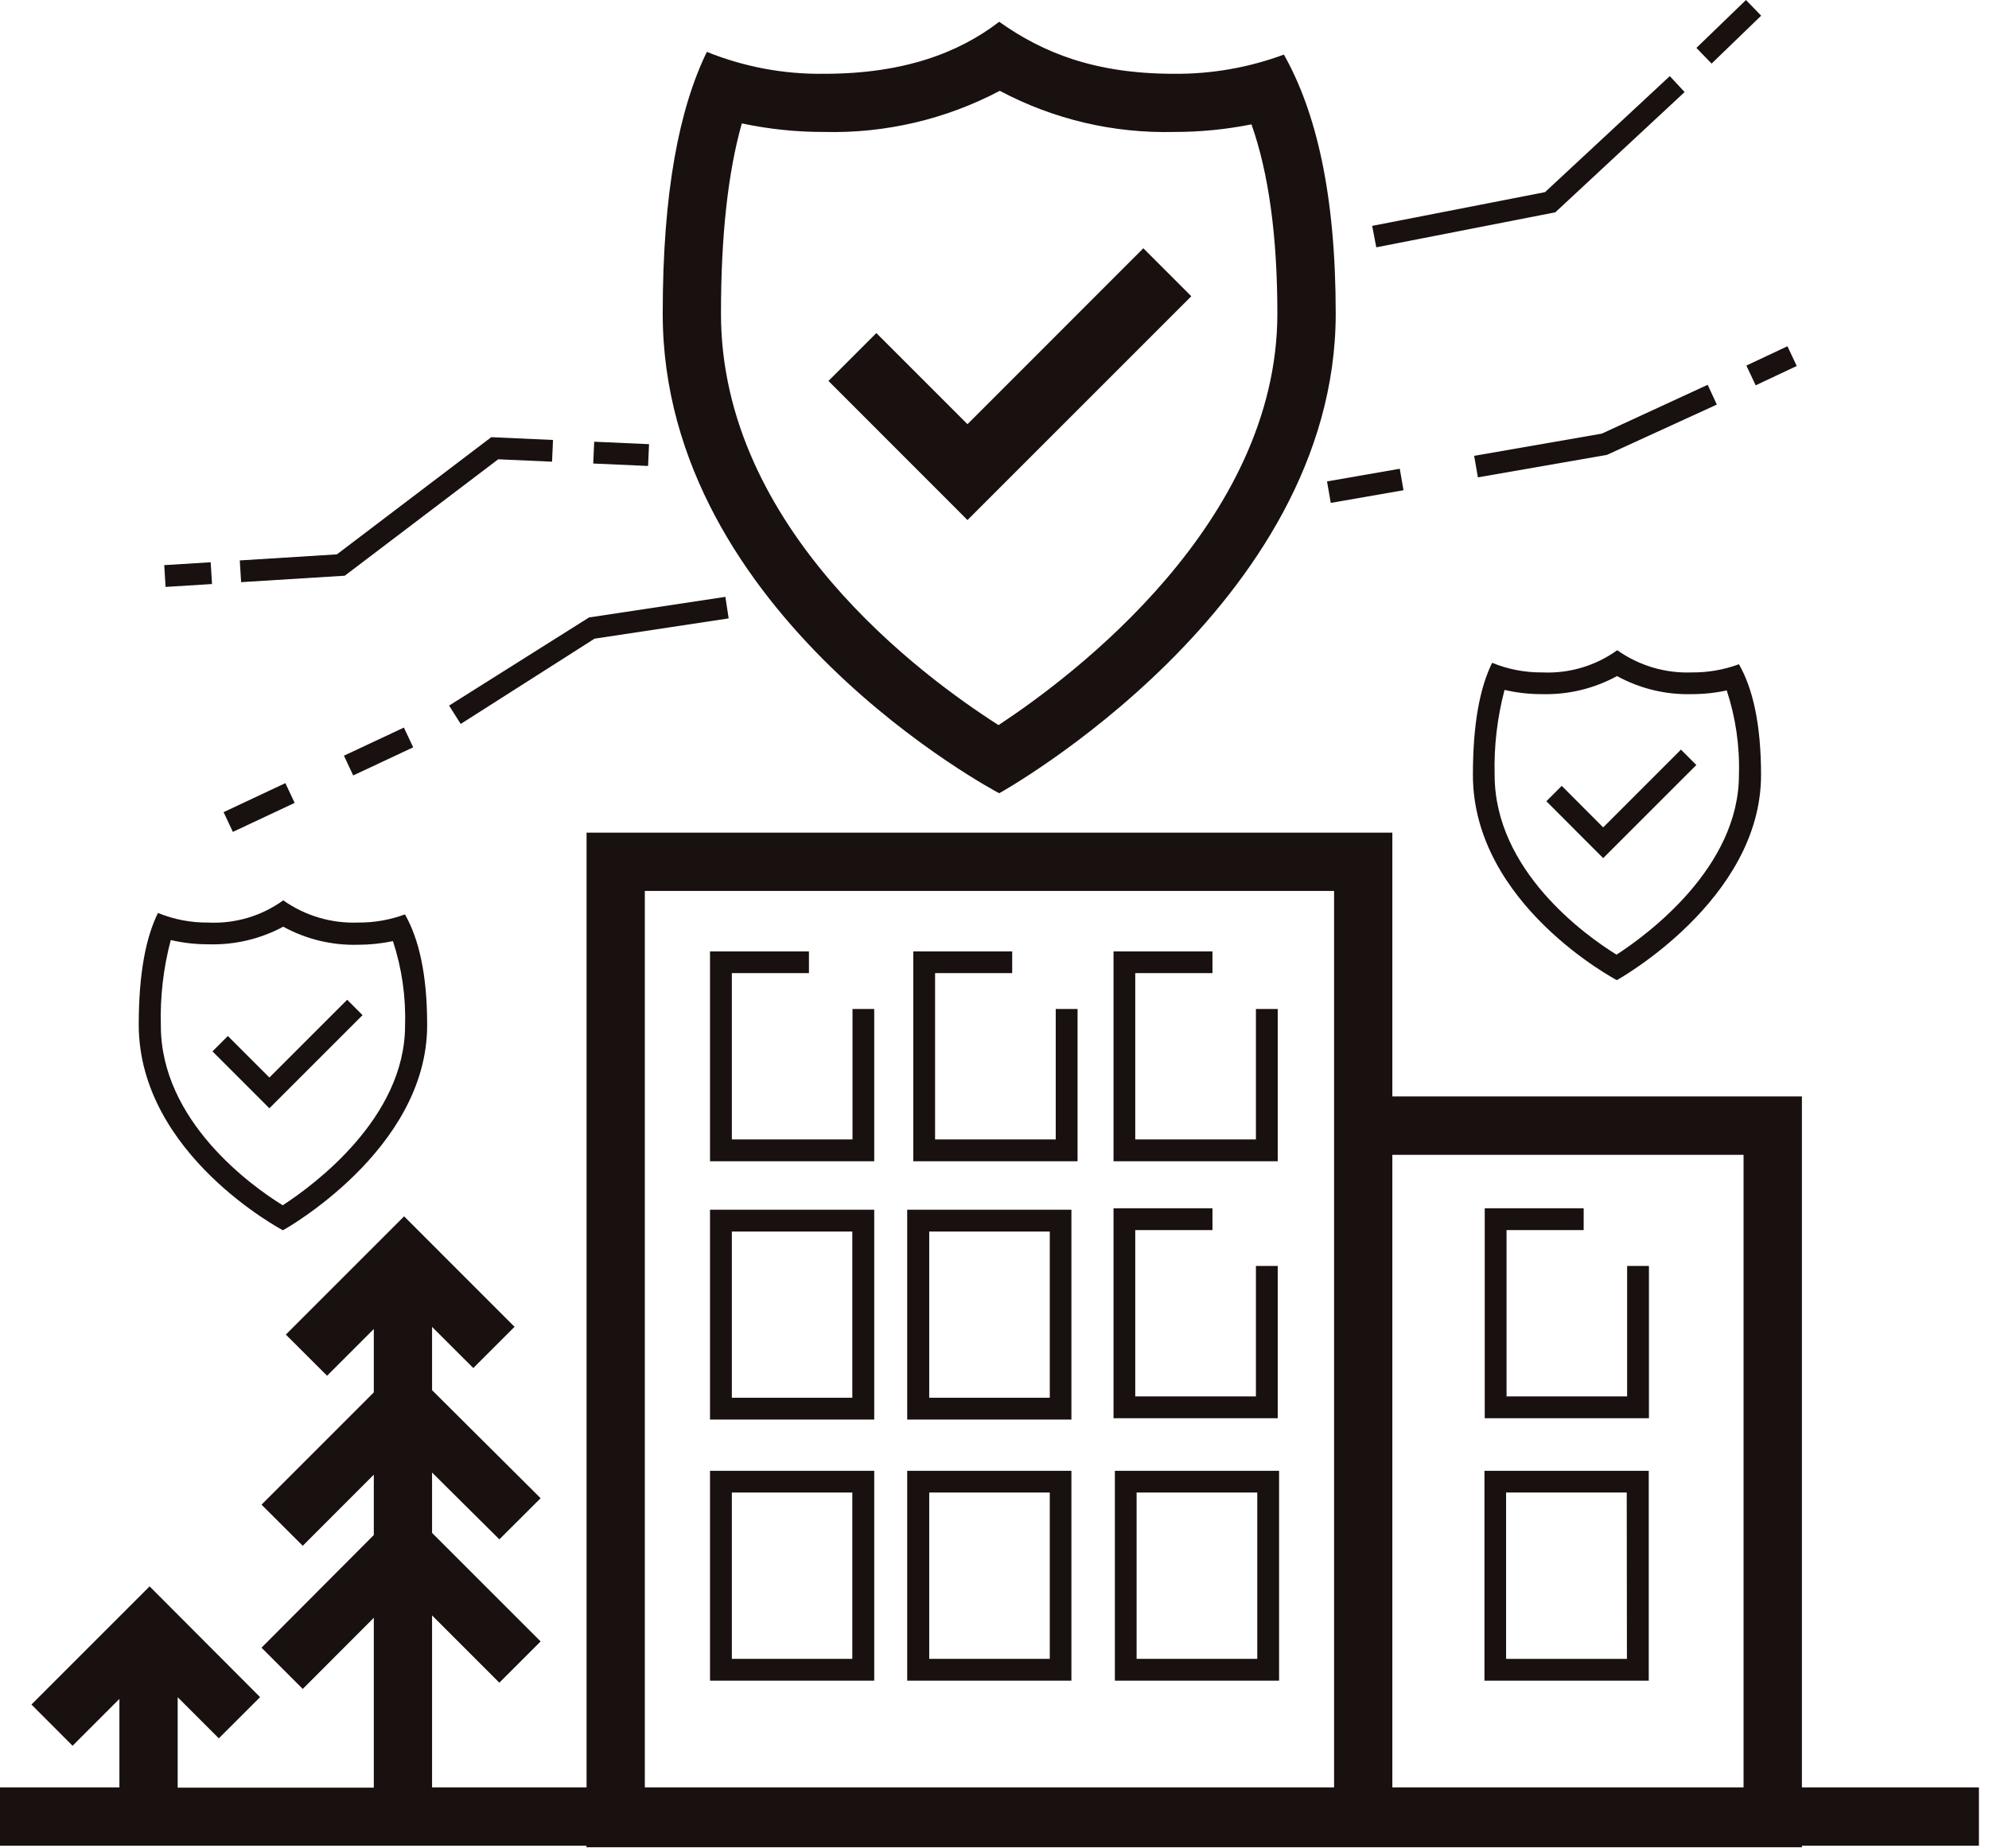 <?xml version="1.0" encoding="UTF-8"?> <svg xmlns="http://www.w3.org/2000/svg" width="127" height="118" viewBox="0 0 127 118" fill="none"><path d="M54.433 72.761H46.729V62.141H51.652V60.754H45.335V74.155H55.82V64.431H54.433V72.761Z" fill="#19110F"></path><path d="M57.926 90.65H68.411V77.249H57.926V90.65ZM59.332 78.642H67.03V89.257H59.332V78.642Z" fill="#19110F"></path><path d="M45.335 90.65H55.82V77.249H45.335V90.65ZM46.729 78.642H54.421V89.257H46.729V78.642Z" fill="#19110F"></path><path d="M71.186 93.922V107.323H81.671V93.922H71.186ZM80.278 105.93H72.573V95.309H80.278V105.93Z" fill="#19110F"></path><path d="M105.275 93.922H94.784V107.323H105.275V93.922ZM103.881 105.93H96.165V95.309H103.869L103.881 105.93Z" fill="#19110F"></path><path d="M57.926 107.323H68.411V93.922H57.926V107.323ZM59.332 95.309H67.03V105.93H59.332V95.309Z" fill="#19110F"></path><path d="M45.335 107.323H55.82V93.922H45.335V107.323ZM46.729 95.309H54.421V105.93H46.729V95.309Z" fill="#19110F"></path><path d="M126.356 114.137H115.054V70.017H88.903V53.172H37.453V114.137H27.588V103.155L31.885 107.452L34.519 104.818L27.588 97.888V94.032L31.885 98.299L34.519 95.672L27.588 88.772V84.732L30.221 87.36L32.855 84.726L25.802 77.672L18.251 85.223L20.884 87.851L23.868 84.867V88.913L16.698 96.083L19.331 98.71L23.868 94.168V98.023L16.698 105.217L19.331 107.851L23.868 103.308V114.156H11.345V108.379L13.972 111.006L16.606 108.373L9.552 101.301L2.007 108.846L4.635 111.479L7.624 108.489V114.137H0V117.863H37.447V117.962H115.054V117.863H126.356V114.137ZM111.328 73.744V114.137H88.903V73.744H111.328ZM41.173 56.892H85.183V114.137H41.173V56.892Z" fill="#19110F"></path><path d="M63.801 50.655C63.801 50.655 85.287 38.746 85.287 20.023C85.287 12.472 84.059 7.18 81.978 3.485C79.736 4.317 77.36 4.733 74.968 4.712C69.946 4.712 66.619 3.393 63.801 1.391C61.192 3.393 57.662 4.712 52.628 4.712C50.062 4.749 47.514 4.273 45.133 3.313C43.371 6.935 42.315 12.251 42.315 20.023C42.315 39.385 63.801 50.655 63.801 50.655ZM47.367 7.88C49.097 8.248 50.86 8.432 52.628 8.426C56.528 8.524 60.388 7.62 63.838 5.799C67.26 7.619 71.093 8.524 74.968 8.426C76.627 8.429 78.282 8.266 79.909 7.941C81.008 11.054 81.561 15.099 81.561 20.023C81.561 33.344 68.571 43.135 63.758 46.303C58.945 43.234 46.035 33.786 46.035 20.023C46.035 15.062 46.483 10.992 47.367 7.88Z" fill="#19110F"></path><path d="M76.066 18.918L73.003 15.854L61.775 27.088L55.956 21.269L52.898 24.326L61.775 33.209L76.066 18.918Z" fill="#19110F"></path><path d="M103.237 62.589C103.237 62.589 112.445 57.494 112.445 49.489C112.445 46.26 111.923 43.964 111.033 42.417C110.072 42.771 109.055 42.948 108.031 42.939C106.329 43.005 104.652 42.506 103.262 41.521C101.875 42.519 100.192 43.018 98.486 42.939C97.385 42.951 96.293 42.742 95.275 42.325C94.507 43.884 94.047 46.162 94.047 49.483C94.047 57.764 103.237 62.589 103.237 62.589ZM96.067 44.056C96.852 44.238 97.655 44.329 98.461 44.326C100.131 44.37 101.783 43.972 103.249 43.172C104.705 43.971 106.347 44.37 108.007 44.326C108.762 44.329 109.516 44.249 110.254 44.087C110.827 45.828 111.09 47.657 111.033 49.489C111.033 55.382 105.214 59.667 103.219 60.962C101.223 59.735 95.434 55.579 95.434 49.489C95.386 47.657 95.599 45.828 96.067 44.056Z" fill="#19110F"></path><path d="M108.314 48.851L107.331 47.868L102.365 52.835L99.719 50.183L98.737 51.165L102.365 54.799L108.314 48.851Z" fill="#19110F"></path><path d="M18.067 78.563C18.067 78.563 27.275 73.467 27.275 65.462C27.275 62.233 26.753 59.968 25.857 58.39C24.898 58.744 23.883 58.921 22.861 58.912C21.157 58.976 19.478 58.478 18.085 57.494C16.694 58.498 15.004 58.998 13.291 58.912C12.192 58.924 11.102 58.715 10.086 58.298C9.319 59.858 8.858 62.135 8.858 65.456C8.883 73.737 18.067 78.563 18.067 78.563ZM10.903 60.029C11.686 60.211 12.487 60.302 13.291 60.3C14.96 60.354 16.614 59.967 18.085 59.176C19.541 59.975 21.183 60.374 22.843 60.33C23.598 60.331 24.351 60.253 25.09 60.097C25.66 61.837 25.922 63.663 25.863 65.493C25.863 71.386 20.043 75.671 18.054 76.966C16.059 75.739 10.27 71.583 10.27 65.493C10.219 63.651 10.432 61.811 10.903 60.029V60.029Z" fill="#19110F"></path><path d="M23.149 64.824L22.167 63.842L17.201 68.808L14.549 66.156L13.567 67.138L17.201 70.772L23.149 64.824Z" fill="#19110F"></path><path d="M29.417 46.229L37.962 40.784L46.526 39.489L46.317 38.114L37.612 39.428L28.674 45.057L29.417 46.229Z" fill="#19110F"></path><path d="M25.79 46.461L21.96 48.256L22.552 49.518L26.382 47.722L25.79 46.461Z" fill="#19110F"></path><path d="M18.221 50.008L14.276 51.862L14.869 53.123L18.814 51.27L18.221 50.008Z" fill="#19110F"></path><path d="M114.131 22.11L111.509 23.344L112.102 24.605L114.724 23.371L114.131 22.11Z" fill="#19110F"></path><path d="M109.621 25.836L109.038 24.572L102.279 27.69L94.127 29.108L94.366 30.483L102.604 29.047L109.621 25.836Z" fill="#19110F"></path><path d="M89.377 29.933L84.732 30.742L84.971 32.114L89.616 31.305L89.377 29.933Z" fill="#19110F"></path><path d="M37.94 28.207L37.878 29.599L41.38 29.755L41.442 28.363L37.94 28.207Z" fill="#19110F"></path><path d="M22.014 36.763L31.811 29.329L35.249 29.483L35.311 28.095L31.369 27.917L21.511 35.4L15.31 35.787L15.396 37.175L22.014 36.763Z" fill="#19110F"></path><path d="M13.452 35.904L10.486 36.088L10.572 37.479L13.538 37.295L13.452 35.904Z" fill="#19110F"></path><path d="M111.483 3.46387e-05L108.318 3.059L109.287 4.061L112.452 1.002L111.483 3.46387e-05Z" fill="#19110F"></path><path d="M99.308 13.558L107.565 5.879L106.619 4.86L98.651 12.269L87.614 14.424L87.877 15.793L99.308 13.558Z" fill="#19110F"></path><path d="M67.41 72.761H59.706V62.141H64.63V60.754H58.313V74.155H68.804V64.431H67.41V72.761Z" fill="#19110F"></path><path d="M81.585 64.431H80.192V72.761H72.487V62.141H77.417V60.754H71.1V74.155H81.585V64.431Z" fill="#19110F"></path><path d="M81.585 80.84H80.192V89.171H72.487V78.55H77.417V77.157H71.1V90.564H81.585V80.84Z" fill="#19110F"></path><path d="M105.287 80.84H103.894V89.171H96.195V78.55H101.119V77.157H94.802V90.564H105.287V80.84Z" fill="#19110F"></path></svg> 